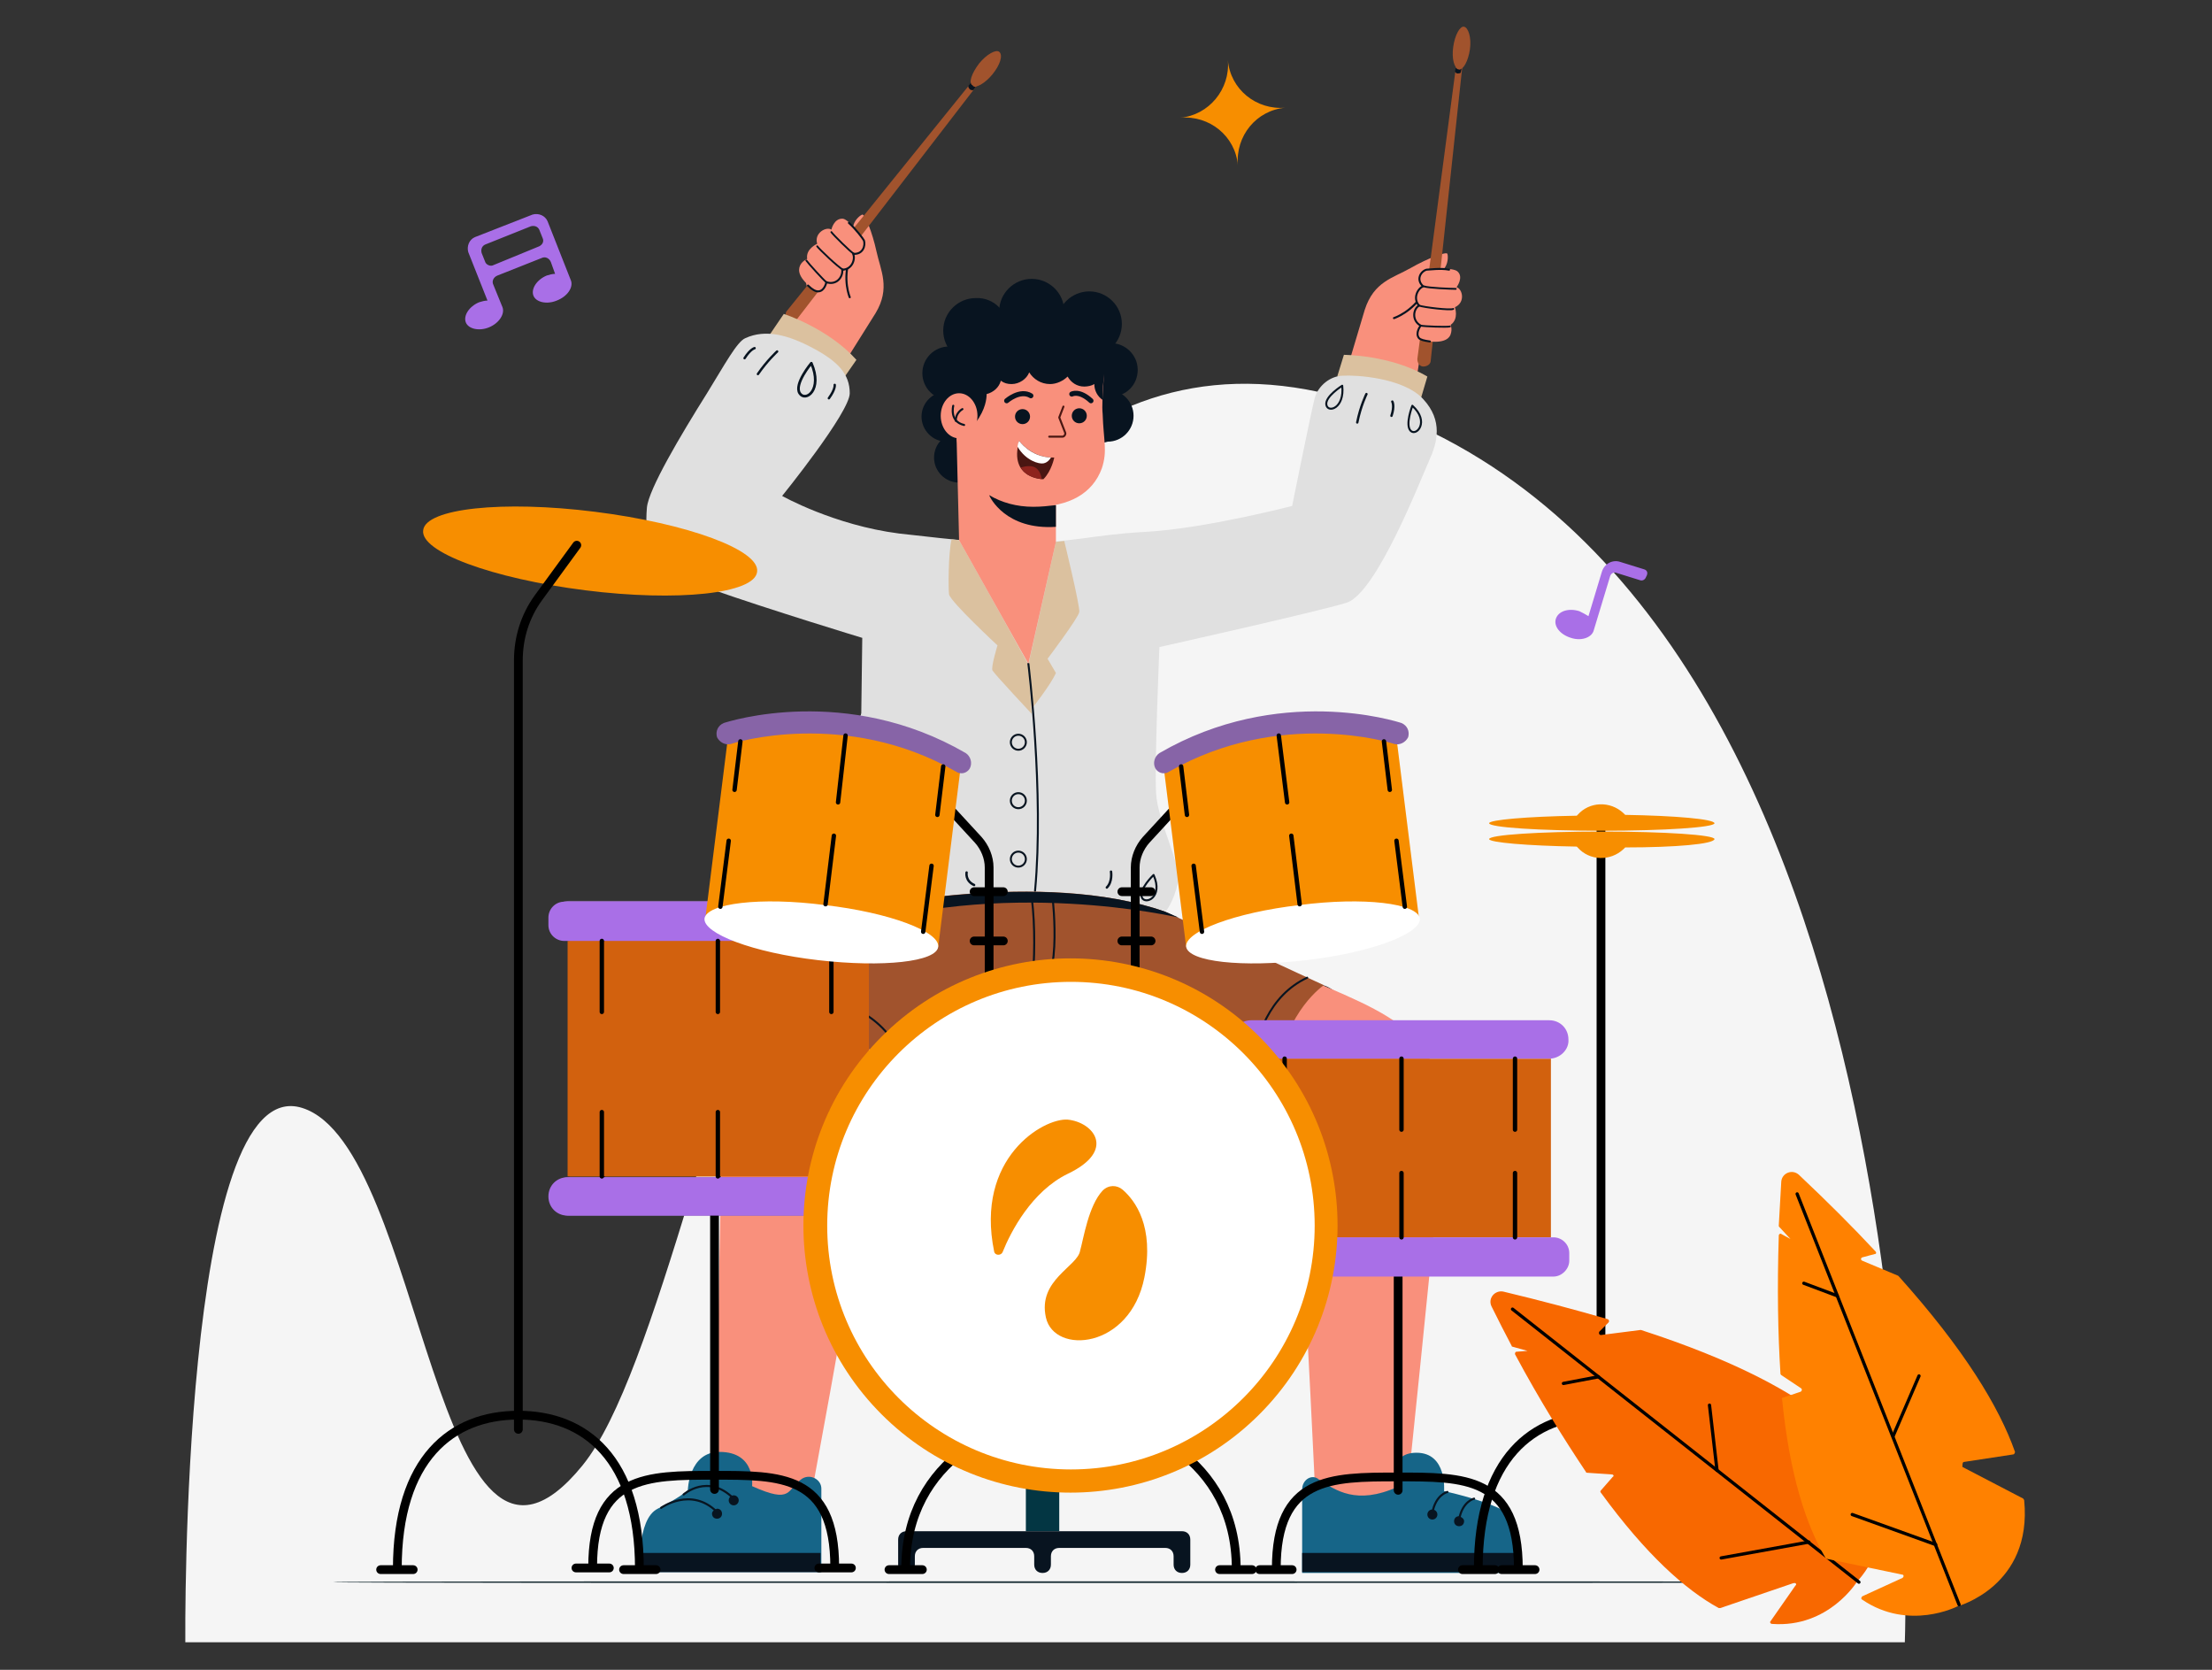<?xml version="1.0" encoding="UTF-8"?> <svg xmlns="http://www.w3.org/2000/svg" xmlns:xlink="http://www.w3.org/1999/xlink" version="1.1" id="Layer_1" x="0px" y="0px" viewBox="0 0 265 200" style="enable-background:new 0 0 265 200;" xml:space="preserve"><rect x="0" y="0" width="265" height="200" fill="#333333" stroke="none"/> <style type="text/css"> .st0{fill:#F5F5F5;} .st1{fill:#033643;} .st2{fill:#084A5F;} .st3{fill:#081420;} .st4{fill:#F9907C;} .st5{fill:none;stroke:#081420;stroke-width:0.245;stroke-linecap:round;stroke-linejoin:round;stroke-miterlimit:10;} .st6{fill:#A1532D;} .st7{fill:none;stroke:#081420;stroke-width:0.216;stroke-linecap:round;stroke-linejoin:round;stroke-miterlimit:10;} .st8{fill:none;stroke:#081420;stroke-width:0.237;stroke-linecap:round;stroke-linejoin:round;stroke-miterlimit:10;} .st9{fill:#166588;} .st10{fill:none;stroke:#081420;stroke-width:0.25;stroke-linecap:round;stroke-linejoin:round;stroke-miterlimit:10;} .st11{fill:#DBC19F;} .st12{fill:#E0E0E0;} .st13{fill:none;stroke:#081420;stroke-width:0.24;stroke-linecap:round;stroke-linejoin:round;stroke-miterlimit:10;} .st14{fill:none;stroke:#081420;stroke-width:0.288;stroke-linecap:round;stroke-linejoin:round;stroke-miterlimit:10;} .st15{fill:none;stroke:#081420;stroke-width:0.318;stroke-linecap:round;stroke-linejoin:round;stroke-miterlimit:10;} .st16{fill:none;stroke:#4A1712;stroke-width:0.242;stroke-linecap:round;stroke-linejoin:round;stroke-miterlimit:10;} .st17{fill:none;stroke:#081420;stroke-width:0.605;stroke-linecap:round;stroke-linejoin:round;stroke-miterlimit:10;} .st18{fill:#4A1612;} .st19{fill:#FFFFFF;} .st20{fill:#8E231D;} .st21{fill:#D2610E;} .st22{fill:#8764A7;} .st23{fill:none;stroke:#000000;stroke-width:0.525;stroke-linecap:round;stroke-miterlimit:10;} .st24{fill:none;stroke:#000000;stroke-width:1.05;stroke-linecap:round;stroke-miterlimit:10;} .st25{fill:#A96FE7;} .st26{fill:#F78E00;} .st27{fill:#1A2E35;} .st28{fill:#F86800;} .st29{fill:none;stroke:#000000;stroke-width:0.389;stroke-linecap:round;stroke-miterlimit:10;} .st30{fill:#FF8100;} </style> <g> <g> <path class="st0" d="M22.2,196.7c0,0-0.6-68.6,14-64c14.7,4.6,15.8,64.7,33.6,42.8c17.7-21.9,28.5-151.5,95.8-126.3 s62.6,147.5,62.6,147.5H22.2z"></path> </g> <g> <g> <g> <rect x="122.9" y="129.9" class="st1" width="4" height="53.5"></rect> <path class="st2" d="M145.8,131.3h-42.3c-1.1,0-2.1-0.9-2.1-2.1l0,0c0-4.6,3.7-8.3,8.3-8.3h29.7c4.6,0,8.3,3.7,8.3,8.3l0,0 C147.9,130.4,147,131.3,145.8,131.3z"></path> <path class="st3" d="M140.6,183.4h-14.7h-2h-14.3h-1c-0.6,0-1,0.4-1,1v1v2c0,0.6,0.4,1,1,1l0,0c0.6,0,1-0.4,1-1v-1 c0-0.6,0.4-1,1-1h12.3c0.6,0,1,0.4,1,1v1c0,0.6,0.4,1,1,1h0c0.6,0,1-0.4,1-1v-1c0-0.6,0.4-1,1-1h12.7c0.6,0,1,0.4,1,1v1 c0,0.6,0.4,1,1,1l0,0c0.6,0,1-0.4,1-1v-2v-1c0-0.6-0.4-1-1-1H140.6z"></path> <path class="st2" d="M121.6,145.3v-7.7c0-1.3,1.1-2.4,2.4-2.4h1.7c1.3,0,2.4,1.1,2.4,2.4v7.7c0,1.3-1.1,2.4-2.4,2.4H124 C122.7,147.7,121.6,146.6,121.6,145.3z"></path> </g> <g> <g> <path class="st4" d="M161.8,42.8c0,0,1.1-3.7,1.7-5.7c1.1-3.4,3.4-3.8,5.5-5c2.1-1.2,4.3-2,4.4-1.7c0.1,0.3,0.1,1.3-0.5,1.9 c0,0,0.3,4.2-1,8.4c0,0-1.1,0.6-1.4,0.8c-0.3,0.2-0.7,3.3-0.7,3.3L161.8,42.8z"></path> <path class="st5" d="M167,38.1c0,0,2.2-0.7,3.6-3.1c0,0,0.3-1.5,2.4-2.6"></path> <g> <path class="st6" d="M175.4,6l-4,37.2c0,0.4-0.4,0.7-0.9,0.7c-0.4,0-0.7-0.4-0.7-0.9c0,0,0,0,0,0l4.9-37.1 c0-0.2,0.2-0.3,0.4-0.3C175.3,5.7,175.4,5.8,175.4,6z"></path> <path class="st6" d="M176.1,5.9c-0.2,1.4-0.8,2.5-1.3,2.4c-0.6-0.1-0.9-1.3-0.7-2.7s0.8-2.5,1.3-2.4 C175.9,3.3,176.3,4.5,176.1,5.9z"></path> <path class="st3" d="M175.1,8.2l-0.1,0.5c-0.1,0.1-0.3,0.1-0.4,0.1c-0.1,0-0.2-0.1-0.3-0.2l0.1-0.5c0.1,0.1,0.2,0.2,0.3,0.2 C174.9,8.4,175,8.3,175.1,8.2z"></path> </g> <g> <path class="st4" d="M173.8,40c-0.1,0.4-0.6,1.1-2.5,0.9c-0.7-0.1-1.1-0.2-1.3-0.4c-0.5-0.6,0.2-1.5,0.2-1.5 c-1.1-0.6-0.9-2-0.2-2.4c-0.8-0.9-0.1-2.1,0.5-2.3c-0.9-0.8-0.3-1.8,0.4-2c0.4-0.1,3.1-0.3,3.7,0.2c0.8,0.7-0.1,1.9-0.1,1.9 c0.7,0.2,1.1,1.8-0.2,2.4c0,0,0.5,1.4-0.5,2.1C173.8,39,174,39.4,173.8,40z"></path> <path class="st7" d="M170,36.6c0.5,0.2,3.8,0.6,4.1,0.4"></path> <path class="st7" d="M170.6,34.3c0.5,0.2,3.3,0.3,3.8,0.3"></path> <path class="st7" d="M170.2,39c0.4,0.1,3.2,0.2,3.5,0.1"></path> <path class="st8" d="M171.3,40.9c-0.7-0.1-1.1-0.2-1.3-0.4c-0.5-0.6,0.2-1.5,0.2-1.5c-1.1-0.6-0.9-2-0.2-2.4 c-0.8-0.9-0.1-2.1,0.5-2.3c-0.9-0.8-0.3-1.8,0.4-2c0.3,0,1.7-0.2,2.7,0"></path> </g> </g> <g> <path class="st4" d="M101.7,42.6c0,0,2-3.2,3.2-5.1c1.8-3,0.6-5.1,0.1-7.4c-0.5-2.3-1.4-4.5-1.7-4.4c-0.3,0.1-1.1,0.8-1.1,1.6 c0,0-3.3,2.5-5.7,6.3c0,0,0.3,1.2,0.3,1.6c0.1,0.4-2,2.7-2,2.7L101.7,42.6z"></path> <path class="st5" d="M101.8,35.6c0,0-0.9-2.1,0-4.7c0,0,0.9-1.2,0.4-3.5"></path> <g> <path class="st6" d="M118.3,8.6L95.5,38.2c-0.3,0.3-0.8,0.4-1.1,0.1c-0.3-0.3-0.4-0.8-0.1-1.1c0,0,0,0,0,0l23.5-29.1 c0.1-0.1,0.3-0.2,0.5-0.1C118.4,8.2,118.4,8.5,118.3,8.6z"></path> <path class="st6" d="M118.9,8.9c-0.9,1.1-2,1.7-2.4,1.4c-0.5-0.4-0.1-1.5,0.8-2.7c0.9-1.1,2-1.7,2.4-1.4 C120.2,6.6,119.8,7.8,118.9,8.9z"></path> <path class="st3" d="M116.9,10.4l-0.3,0.4c-0.2,0-0.3,0-0.4-0.1c-0.1-0.1-0.2-0.2-0.2-0.4l0.3-0.4c0,0.1,0.1,0.3,0.2,0.3 C116.6,10.4,116.8,10.4,116.9,10.4z"></path> </g> <g> <path class="st4" d="M95.9,31.7c-0.2,0.4-0.5,1.2,1,2.5c0.5,0.5,0.9,0.7,1.2,0.7c0.8,0,1-1.1,1-1.1c1.2,0.4,2-0.6,1.9-1.5 c1.2,0,1.6-1.3,1.3-1.9c1.2,0.1,1.5-1,1.3-1.6c-0.2-0.3-1.9-2.5-2.6-2.6c-1.1-0.1-1.4,1.3-1.4,1.3c-0.6-0.4-2.1,0.4-1.7,1.7 c0,0-1.4,0.6-1.2,1.8C96.6,31.1,96.2,31.2,95.9,31.7z"></path> <path class="st7" d="M101,32.3c-0.5-0.2-2.9-2.5-3.1-2.8"></path> <path class="st7" d="M102.3,30.4c-0.4-0.2-2.5-2.3-2.7-2.6"></path> <path class="st7" d="M99,33.8c-0.3-0.2-2.2-2.3-2.4-2.6"></path> <path class="st8" d="M96.8,34.2c0.5,0.5,0.9,0.7,1.2,0.7c0.8,0,1-1.1,1-1.1c1.2,0.4,2-0.6,1.9-1.5c1.2,0,1.6-1.3,1.3-1.9 c1.2,0.1,1.5-1,1.3-1.6c-0.1-0.2-1-1.4-1.8-2.1"></path> </g> </g> <ellipse transform="matrix(0.743 -0.669 0.669 0.743 -61.933 99.588)" class="st3" cx="98.6" cy="130.4" rx="9" ry="11.2"></ellipse> <path class="st3" d="M162.5,129.9c-1.5,5.6-4.9,9.5-7.6,8.8c-2.7-0.7-3.7-5.8-2.3-11.4c1.5-5.6,3.2-10,5.9-9.3 C161.3,118.7,164,124.3,162.5,129.9z"></path> <path class="st4" d="M96.4,118.1c0,0-9.1,11.5-9.7,17.2c-0.6,5.6-0.9,46-0.9,46l10.5,2.6c0,0,6.1-32.6,6.8-38.8 c0.7-6.3-0.9-8.4-0.9-8.4l9.2-7.3C107.6,115.7,96.4,118.1,96.4,118.1z"></path> <g> <path class="st9" d="M98.4,178.3v10H76.7c0,0-0.5-6.3,2.1-7.6s3.6-2.2,3.6-2.2s0.1-4.6,3.8-4.6c4.4,0,3.9,4.1,3.9,4.1 c4.9,2.2,4.1,0.4,6-0.9C97.1,176.5,98.4,177.2,98.4,178.3z"></path> <path class="st10" d="M79.2,180.6c0,0,3.6-2.6,6.7,0.5"></path> <path class="st3" d="M85.3,181.3c0,0.3,0.2,0.6,0.6,0.6c0.3,0,0.6-0.2,0.6-0.6c0-0.3-0.2-0.6-0.6-0.6 C85.6,180.8,85.3,181,85.3,181.3z"></path> <path class="st10" d="M81.9,179c0,0,2.9-2.6,6,0.5"></path> <circle class="st3" cx="87.9" cy="179.7" r="0.6"></circle> <path class="st3" d="M76.7,188.3h21.6V186H76.7C76.7,187.3,76.7,188.2,76.7,188.3z"></path> </g> <path class="st4" d="M143.9,131.3l14.3,6.4c-2.1,2.1-2.7,7.4-2.2,12.7c0.5,5.3,1.6,29.2,1.6,29.2h10.9c0,0,2.8-27,4.2-41.6 c1.4-14.6-5.6-16.2-18-21.6c-0.8-0.4-1.7-0.7-2.5-1.1C152.3,115.3,144,118.4,143.9,131.3z"></path> <g> <path class="st9" d="M156,178.4v10H182c0,0,0.5-6.3-2.1-7.6c-2.6-1.3-6.9-2.2-6.9-2.2s0.4-4.6-3.3-4.6c-3.7,0-2.3,4.1-2.3,4.1 c-4.9,2.2-7.4,0.4-9.4-0.9C157.2,176.5,156,177.2,156,178.4z"></path> <path class="st10" d="M173.4,178.7c0,0-1.4,0.3-1.8,2.5"></path> <circle class="st3" cx="171.6" cy="181.4" r="0.6"></circle> <path class="st10" d="M176.6,179.5c0,0-1.4,0.3-1.8,2.5"></path> <path class="st3" d="M175.4,182.2c0,0.3-0.2,0.6-0.6,0.6c-0.3,0-0.6-0.2-0.6-0.6c0-0.3,0.2-0.6,0.6-0.6 C175.1,181.7,175.4,181.9,175.4,182.2z"></path> <path class="st3" d="M182,188.3H156V186H182C182.1,187.3,182,188.3,182,188.3z"></path> </g> <g> <path class="st11" d="M160.2,45.1l0.8-2.6c0,0,5.6,0,10,2.6l-0.8,2.7L160.2,45.1z"></path> <path class="st11" d="M92.2,40.1l1.7-2.5c0,0,5.3,1.7,8.7,5.5l-1.6,2.3L92.2,40.1z"></path> <path class="st12" d="M121.6,65c7.5,0,8.6-0.9,15.7-1.3c7.1-0.4,17.5-3.1,17.5-3.1s2.3-11.4,2.7-12.9c0.4-1.5,1.9-2.7,3.4-2.7 c1.4-0.1,7.2,0.2,9.6,2.8c2.4,2.6,1.7,5.2,0.7,7.4c-1,2.2-6.3,15.9-9.9,17c-3.6,1.1-22.4,5.3-22.4,5.3s-0.6,14-0.4,17.5 c0.2,3.5,3.1,8.6,2.6,10.8c-0.5,2.2-1.4,3.3-1.4,3.3s-17-4.1-36.8-0.3c0,0-1.8-1.7-1.7-3.7c0.1-2,1.5-3.7,1.7-7.1 c0.2-3.4,0.4-21.6,0.4-21.6s-10.9-3.3-18.3-5.9c-7.3-2.6-7.8-6.1-7.5-9.7c0.2-2.2,4-8.6,7.2-13.7c2.1-3.4,3.6-6.2,4.6-6.6 c2.4-1.1,5.1-0.4,8.1,1.2c3,1.6,4.4,3.1,4.4,5.4c0,2.3-8.1,12.3-8.1,12.3s6.2,3.5,14,4.5C115.6,64.8,117.8,65,121.6,65z"></path> <g> <path class="st11" d="M126.5,64.9l-3.3,14.7l0.4,5.3c0,0,2.3-2.9,2.9-4.3l-1-1.7c0,0,3.7-4.9,3.8-5.6c0.1-0.7-1.8-8.5-1.8-8.5 L126.5,64.9z"></path> <path class="st11" d="M114.9,64.7c0,0,5.8,10.3,8.3,14.9l0.4,5.9c0,0-4.5-4.8-4.7-5.2s0.6-3,0.6-3s-5.6-5.2-5.8-6.1 c-0.1-0.6-0.1-4.9,0.3-6.6L114.9,64.7z"></path> </g> <path class="st8" d="M123.2,79.5c0,0,1.9,15.4,0.8,27.2"></path> <circle class="st8" cx="122" cy="88.9" r="0.9"></circle> <path class="st8" d="M122.9,95.9c0,0.5-0.4,0.9-0.9,0.9s-0.9-0.4-0.9-0.9c0-0.5,0.4-0.9,0.9-0.9S122.9,95.4,122.9,95.9z"></path> <circle class="st8" cx="122" cy="102.9" r="0.9"></circle> <g> <path class="st13" d="M160.8,46.2c0,0-2.1,1.3-1.9,2.3S161.1,48.9,160.8,46.2z"></path> <path class="st13" d="M169.2,48.6c0,0-0.9,2.3-0.2,3C169.7,52.3,171.3,50.5,169.2,48.6z"></path> <path class="st14" d="M163.7,47.2c0,0-0.7,1.4-1.1,3.4"></path> <path class="st14" d="M166.8,48.1c0,0,0.3,0.5-0.1,1.7"></path> </g> <g> <path class="st13" d="M104.9,104.5c0,0,2.1,1.3,1.9,2.3C106.5,107.8,104.6,107.2,104.9,104.5z"></path> <path class="st13" d="M138.2,104.8c0,0-1.8,1.7-1.4,2.7C137.2,108.4,139.4,107.5,138.2,104.8z"></path> <path class="st14" d="M110.8,103.7c0,0-0.1,2.1,1.3,2.7"></path> <path class="st14" d="M115.8,104.5c0,0-0.2,1,0.9,1.5"></path> <path class="st14" d="M133.1,104.4c0,0,0.2,1.2-0.5,1.9"></path> </g> <g> <path class="st15" d="M97.2,43.5c0,0-2.1,2.5-1.4,3.6C96.5,48.2,98.6,46.7,97.2,43.5z"></path> <path class="st14" d="M93.1,42.1c0,0-1.2,1.1-2.3,2.7"></path> <path class="st14" d="M100,46.1c0,0,0.1,0.5-0.7,1.6"></path> <path class="st14" d="M90.4,41.7c0,0-0.5,0.1-1.2,1.2"></path> </g> </g> <g> <g> <g> <circle class="st3" cx="132.7" cy="49.8" r="3.1"></circle> <path class="st3" d="M136.3,44.3c0,1.8-1.4,3.2-3.2,3.2c-1.8,0-3.2-1.4-3.2-3.2c0-1.8,1.4-3.2,3.2-3.2 C134.8,41.1,136.3,42.5,136.3,44.3z"></path> <circle class="st3" cx="113.7" cy="44.7" r="3.2"></circle> <path class="st3" d="M116.4,49.9c0,1.7-1.4,3-3,3c-1.7,0-3-1.4-3-3c0-1.7,1.4-3,3-3C115,46.9,116.4,48.2,116.4,49.9z"></path> <circle class="st3" cx="114.9" cy="54.8" r="3"></circle> <path class="st3" d="M134.4,38.8c0,2.2-1.8,3.9-3.9,3.9c-2.2,0-3.9-1.8-3.9-3.9c0-2.2,1.8-3.9,3.9-3.9 C132.6,34.9,134.4,36.6,134.4,38.8z"></path> <path class="st3" d="M127.5,37.3c0,2.2-1.8,3.9-3.9,3.9s-3.9-1.8-3.9-3.9c0-2.2,1.8-3.9,3.9-3.9S127.5,35.1,127.5,37.3z"></path> <path class="st3" d="M120.8,39.6c0,2.2-1.8,3.9-3.9,3.9c-2.2,0-3.9-1.8-3.9-3.9c0-2.2,1.8-3.9,3.9-3.9 C119.1,35.6,120.8,37.4,120.8,39.6z"></path> </g> <polygon class="st3" points="114.9,57.8 132.7,52.9 132.1,43.5 119.6,41.5 112.9,50.7 "></polygon> </g> <g> <polygon class="st4" points="114.9,64.7 114.6,52.5 126.5,60.5 126.5,64.9 123.2,79.5 "></polygon> <g> <g> <path class="st4" d="M123.4,38.4c5.5-0.3,9.2,2.4,8.8,7.3c-0.1,1.6-0.2,2.9-0.1,3.9c0.1,3.2,0.6,4.4-0.1,6.5 c-1.1,3-3.9,4.6-8.1,4.6c-5.5,0-9.7-3.3-9.5-11.6C114.6,41.3,118.9,38.7,123.4,38.4z"></path> </g> </g> <path class="st3" d="M126.5,60.5v2.6c-6,0.4-7.9-3.5-8-3.8c1.5,0.9,3.3,1.4,5.3,1.4C124.8,60.7,125.6,60.6,126.5,60.5 L126.5,60.5z"></path> </g> <path class="st3" d="M132.2,45.6c-0.1,0.8-0.1,1.6-0.1,2.3c-0.6-0.4-1-1.1-1-1.9c-0.3,0.2-0.8,0.3-1.2,0.3 c-0.9,0-1.6-0.5-2-1.2c-0.5,0.5-1.3,0.9-2.1,0.9c-1.1,0-2-0.6-2.5-1.4c-0.3,0.8-1.2,1.4-2.1,1.4c-0.5,0-0.9-0.1-1.3-0.4 c-0.2,0.8-0.9,1.4-1.7,1.6c0,0.5-0.1,1.8-1.3,3.4c-1.4,2-2.6,0.3-2.6,0.3c0-0.4,0-0.8,0-1.3c0-0.2,0-0.4,0-0.6v0 c0.2-7.9,4.6-10.5,9.1-10.8c5-0.3,8.5,1.9,8.9,5.9C132.3,44.5,132.3,45.1,132.2,45.6z"></path> <g> <path class="st4" d="M117.1,49.8c0,1.5-1,2.7-2.2,2.7s-2.2-1.2-2.2-2.7c0-1.5,1-2.7,2.2-2.7S117.1,48.3,117.1,49.8z"></path> <g> <path class="st5" d="M114.2,48.6c0,0-0.5,1.9,1.3,2.3"></path> <path class="st5" d="M115.3,49c0,0-0.8,0.4-0.8,1.4"></path> </g> </g> </g> <g> <path class="st3" d="M123.4,49.9c0,0.5-0.4,0.9-0.9,0.9c-0.5,0-0.9-0.4-0.9-0.9c0-0.5,0.4-0.9,0.9-0.9 C123,49,123.4,49.4,123.4,49.9z"></path> <path class="st16" d="M127.4,48.7l-0.5,1.3l0.7,1.8c0.1,0.2-0.1,0.5-0.3,0.5l-1.6,0"></path> <path class="st17" d="M120.6,48c0,0,1.6-1.4,2.9-0.6"></path> <path class="st3" d="M130.2,49.8c0,0.5-0.4,0.9-0.9,0.9c-0.5,0-0.9-0.4-0.9-0.9c0-0.5,0.4-0.9,0.9-0.9 C129.8,48.9,130.2,49.3,130.2,49.8z"></path> <path class="st17" d="M128.4,47.2c0,0,0.9-0.5,2.3,0.8"></path> <g> <path class="st18" d="M122.1,52.8c0,0,1.5,2.1,4.2,2c0,0-0.3,1.6-1.3,2.6C125,57.4,120.8,57.4,122.1,52.8z"></path> <path class="st19" d="M125.9,54.8c0,0-0.3,0.6-0.9,0.7c-0.5,0.1-2.1-0.3-3.1-2c0-0.2,0.1-0.5,0.2-0.7 C122.1,52.8,123.4,54.7,125.9,54.8z"></path> <path class="st20" d="M124.8,57.4c-0.6-0.1-1.9-0.3-2.5-1.4c0,0,0.8-0.3,1.5-0.1C124.7,56.2,124.8,57.4,124.8,57.4z"></path> </g> </g> <g> <path class="st6" d="M139.6,109.2l19,8.8c0,0-4.5,3-5.6,10.4c-1.1,7.4,0.4,9.5,1.8,10.4l-31.8-15.4l-16.8,15.4 c0,0,4-9.8-4.4-15c-5.8-3.6-11.9-0.1-11.9-0.1l12.9-14.7C102.8,108.8,124.9,104,139.6,109.2z"></path> <path class="st3" d="M141.2,109.9c0,0-21.3-5-40.8,1.7l2.4-2.7c0,0,22.1-4.9,36.8,0.3L141.2,109.9z"></path> <path class="st8" d="M123.1,123.3c0,0,1.4-8.8,0.5-15.8"></path> <path class="st8" d="M126.1,107.5c0,0,1.4,12-2.6,11"></path> <path class="st8" d="M123.3,120.9c0,0-6.5,4.9-16.2,13.7"></path> <path class="st8" d="M123.4,120.5c0,0,14.7,8.7,29.3,14.2"></path> <path class="st8" d="M93.3,119.7c0,0,16.9-3.2,16.2,16"></path> <path class="st8" d="M150,136.4c0,0-2.5-15,6.6-19.3"></path> </g> </g> </g> <g> <g> <rect x="68.2" y="112.5" class="st21" width="35.9" height="28.4"></rect> <path class="st22" d="M103.9,112.5H68.2c-1.3,0-2.3-1-2.3-2.3l0,0c0-1.3,1-2.3,2.3-2.3h35.7c1.3,0,2.3,1,2.3,2.3l0,0 C106.3,111.5,105.2,112.5,103.9,112.5z"></path> <path class="st22" d="M103.9,145.6H68.2c-1.3,0-2.3-1-2.3-2.3l0,0c0-1.3,1-2.3,2.3-2.3h35.7c1.3,0,2.3,1,2.3,2.3l0,0 C106.3,144.6,105.2,145.6,103.9,145.6z"></path> <line class="st23" x1="72.2" y1="123.2" x2="72.2" y2="112.5"></line> <line class="st23" x1="72.2" y1="140.9" x2="72.2" y2="130.2"></line> <line class="st23" x1="99.9" y1="123.2" x2="99.9" y2="112.5"></line> <line class="st23" x1="99.9" y1="140.9" x2="99.9" y2="130.2"></line> <line class="st23" x1="86.1" y1="123.2" x2="86.1" y2="112.5"></line> <line class="st23" x1="86.1" y1="140.9" x2="86.1" y2="130.2"></line> </g> <g> <g> <line class="st24" x1="167.5" y1="151" x2="167.5" y2="178.5"></line> <g> <path class="st24" d="M152.9,187.9c0-11,6.5-11,14.5-11c8,0,14.5-0.1,14.5,11"></path> <line class="st24" x1="179.9" y1="188" x2="183.9" y2="188"></line> <line class="st24" x1="150.9" y1="188" x2="154.8" y2="188"></line> </g> </g> <rect x="149.9" y="126.8" class="st21" width="35.9" height="21.4"></rect> <path class="st25" d="M185.6,126.8h-35.7c-1.3,0-2.3-1-2.3-2.3l0,0c0-1.3,1-2.3,2.3-2.3h35.7c1.3,0,2.3,1,2.3,2.3l0,0 C188,125.7,186.9,126.8,185.6,126.8z"></path> <path class="st25" d="M186.1,152.9h-36.6c-1,0-1.9-0.8-1.9-1.9v-0.9c0-1,0.8-1.9,1.9-1.9h36.6c1,0,1.9,0.8,1.9,1.9v0.9 C188,152,187.1,152.9,186.1,152.9z"></path> <line class="st23" x1="153.9" y1="135.3" x2="153.9" y2="126.8"></line> <line class="st23" x1="153.9" y1="148.2" x2="153.9" y2="140.5"></line> <line class="st23" x1="181.5" y1="135.3" x2="181.5" y2="126.8"></line> <line class="st23" x1="181.5" y1="148.2" x2="181.5" y2="140.5"></line> <line class="st23" x1="167.9" y1="135.3" x2="167.9" y2="126.8"></line> <line class="st23" x1="167.9" y1="148.2" x2="167.9" y2="140.5"></line> </g> <g> <g> <line class="st24" x1="85.6" y1="143.7" x2="85.6" y2="178.4"></line> <g> <path class="st24" d="M71,187.7c0-11,6.5-11,14.5-11c8,0,14.5-0.1,14.5,11"></path> <line class="st24" x1="98.1" y1="187.8" x2="102" y2="187.8"></line> <line class="st24" x1="69" y1="187.8" x2="73" y2="187.8"></line> </g> </g> <rect x="68" y="112.7" class="st21" width="35.9" height="28.2"></rect> <path class="st25" d="M104.2,112.7H67.6c-1,0-1.9-0.8-1.9-1.9v-0.9c0-1,0.8-1.9,1.9-1.9h36.6c1,0,1.9,0.8,1.9,1.9v0.9 C106.1,111.8,105.3,112.7,104.2,112.7z"></path> <path class="st25" d="M103.8,145.6H68c-1.3,0-2.3-1-2.3-2.3l0,0c0-1.3,1-2.3,2.3-2.3h35.7c1.3,0,2.3,1,2.3,2.3l0,0 C106.1,144.5,105,145.6,103.8,145.6z"></path> <line class="st23" x1="72.1" y1="121.2" x2="72.1" y2="112.7"></line> <line class="st23" x1="72.1" y1="140.9" x2="72.1" y2="133.2"></line> <line class="st23" x1="99.6" y1="121.2" x2="99.6" y2="112.7"></line> <line class="st23" x1="99.6" y1="140.9" x2="99.6" y2="133.2"></line> <line class="st23" x1="86" y1="121.2" x2="86" y2="112.7"></line> <line class="st23" x1="86" y1="140.9" x2="86" y2="133.2"></line> </g> <g> <g> <path class="st24" d="M113.7,96.8l3.5,3.8c0.8,0.9,1.3,2.1,1.3,3.3v37.6"></path> <line class="st24" x1="116.7" y1="106.8" x2="120.2" y2="106.8"></line> <line class="st24" x1="116.7" y1="112.7" x2="120.2" y2="112.7"></line> </g> <g> <g> <path class="st26" d="M112.4,113.4L112.4,113.4c-9.3,3.2-19.6,1.9-27.9-3.4h0l2.9-23.2l0,0c9.4-2,19.3-0.8,27.9,3.4l0,0 L112.4,113.4z"></path> <path class="st19" d="M112.4,113.4c0.2-1.8-5.8-4.1-13.6-5c-7.7-1-14.1-0.2-14.4,1.6c-0.2,1.8,5.8,4.1,13.6,5 C105.8,115.9,112.2,115.2,112.4,113.4z"></path> <path class="st22" d="M115,92.6c-0.2,0-0.3-0.1-0.5-0.2c-13.3-7.6-26.7-3.4-26.9-3.3c-0.7,0.2-1.4-0.2-1.7-0.8 c-0.2-0.7,0.1-1.4,0.8-1.7c0.6-0.2,14.7-4.7,29,3.6c0.6,0.4,0.8,1.2,0.5,1.8C116,92.4,115.5,92.7,115,92.6z"></path> </g> <line class="st23" x1="100.4" y1="96.1" x2="101.3" y2="88.1"></line> <line class="st23" x1="98.9" y1="108.3" x2="99.9" y2="100.1"></line> <line class="st23" x1="88" y1="94.6" x2="88.7" y2="88.8"></line> <line class="st23" x1="86.3" y1="108.6" x2="87.3" y2="100.7"></line> <line class="st23" x1="112.3" y1="97.6" x2="113" y2="91.8"></line> <line class="st23" x1="110.6" y1="111.6" x2="111.6" y2="103.7"></line> </g> </g> <g> <g> <path class="st24" d="M140.8,96.8l-3.5,3.8c-0.8,0.9-1.3,2.1-1.3,3.3v37.6"></path> <line class="st24" x1="137.9" y1="106.8" x2="134.4" y2="106.8"></line> <line class="st24" x1="137.9" y1="112.7" x2="134.4" y2="112.7"></line> </g> <g> <g> <path class="st26" d="M142.1,113.4L142.1,113.4c9.3,3.2,19.6,1.9,27.9-3.4l0,0l-2.9-23.2l0,0c-9.4-2-19.3-0.8-27.9,3.4h0 L142.1,113.4z"></path> <path class="st19" d="M142.1,113.4c-0.2-1.8,5.8-4.1,13.6-5c7.7-1,14.1-0.2,14.4,1.6c0.2,1.8-5.8,4.1-13.6,5 C148.8,115.9,142.4,115.2,142.1,113.4z"></path> <path class="st22" d="M139.6,92.6c0.2,0,0.3-0.1,0.5-0.2c13.3-7.6,26.7-3.4,26.9-3.3c0.7,0.2,1.4-0.2,1.7-0.8 c0.2-0.7-0.1-1.4-0.8-1.7c-0.6-0.2-14.7-4.7-29,3.6c-0.6,0.4-0.8,1.2-0.5,1.8C138.6,92.4,139.1,92.7,139.6,92.6z"></path> </g> <line class="st23" x1="154.2" y1="96.1" x2="153.2" y2="88.1"></line> <line class="st23" x1="155.7" y1="108.3" x2="154.7" y2="100.1"></line> <line class="st23" x1="166.5" y1="94.6" x2="165.8" y2="88.8"></line> <line class="st23" x1="168.3" y1="108.6" x2="167.3" y2="100.7"></line> <line class="st23" x1="142.2" y1="97.6" x2="141.5" y2="91.8"></line> <line class="st23" x1="144" y1="111.6" x2="143" y2="103.7"></line> </g> </g> <g> <g> <g> <g> <path class="st24" d="M108.5,187.9c0-13.2,11.8-18.4,19.8-18.4c8,0,19.8,5.2,19.8,18.4"></path> <line class="st24" x1="146.1" y1="188" x2="150" y2="188"></line> <line class="st24" x1="106.5" y1="188" x2="110.5" y2="188"></line> </g> </g> </g> <g> <ellipse transform="matrix(0.707 -0.707 0.707 0.707 -66.25 133.703)" class="st26" cx="128.3" cy="146.8" rx="32" ry="32"></ellipse> <circle class="st19" cx="128.3" cy="146.8" r="29.2"></circle> </g> <path class="st26" d="M119.1,149.9c0.1,0.5,0.8,0.5,1,0.1c1-2.5,3.5-7.3,7.8-9.4c5.9-2.8,3.1-6.2,0-6.5 C125,133.9,116.8,138.7,119.1,149.9z"></path> <path class="st26" d="M132.1,142.6c0.7-0.7,1.7-0.7,2.4-0.1c1.5,1.3,3.8,4.4,2.6,10.5c-1.7,8.6-10.8,9.3-11.8,4.8 c-1-4.5,3.8-6.1,4.1-8C129.8,148.4,130.4,144.4,132.1,142.6z"></path> </g> <g> <path class="st26" d="M90.7,68.5c-0.3,2.6-9.5,3.6-20.6,2.2c-11.1-1.4-19.8-4.6-19.4-7.2c0.3-2.6,9.5-3.6,20.6-2.2 C82.4,62.7,91.1,65.9,90.7,68.5z"></path> <path class="st24" d="M69.1,65.3l-4.6,6.3c-1.6,2.2-2.4,4.8-2.4,7.5v92.1"></path> <g> <g> <path class="st24" d="M47.6,187.9c0-13.2,6.5-18.4,14.5-18.4s14.5,5.2,14.5,18.4"></path> <line class="st24" x1="74.7" y1="188" x2="78.6" y2="188"></line> <line class="st24" x1="45.6" y1="188" x2="49.5" y2="188"></line> </g> </g> </g> <g> <g> <line class="st24" x1="191.8" y1="97" x2="191.8" y2="171.2"></line> <g> <path class="st24" d="M177.1,187.9c0-13.2,6.5-18.4,14.5-18.4c8,0,14.5,5.2,14.5,18.4"></path> <line class="st24" x1="204.2" y1="188" x2="208.2" y2="188"></line> <line class="st24" x1="175.2" y1="188" x2="179.1" y2="188"></line> </g> </g> <path class="st26" d="M194.7,97.6l-0.2-0.2c-1.6-1.5-4.1-1.4-5.5,0.2l-0.1,0.1c-6,0.1-10.5,0.5-10.5,0.9c0,0.5,6,0.9,13.5,0.9 c7.5,0,13.5-0.4,13.5-0.9C205.3,98.1,200.7,97.7,194.7,97.6z"></path> <path class="st26" d="M194.7,101.5l-0.2,0.2c-1.6,1.5-4.1,1.4-5.5-0.2l-0.1-0.1c-6-0.1-10.5-0.5-10.5-0.9c0-0.5,6-0.9,13.5-0.9 c7.5,0,13.5,0.4,13.5,0.9C205.3,101.1,200.7,101.5,194.7,101.5z"></path> </g> </g> </g> <path class="st26" d="M147.1,7.2c0.3,3.5,3.4,6,6.9,5.7c-3.5,0.3-6,3.4-5.7,6.9c-0.3-3.5-3.4-6-6.9-5.7 C144.8,13.8,147.4,10.7,147.1,7.2z"></path> <path class="st25" d="M68.4,33.6l-2.8-7.1c-0.3-0.7-1.1-1-1.8-0.8l-6.9,2.7c-0.7,0.3-1,1.1-0.8,1.8l2.3,5.8c-0.3,0-0.7,0.1-1,0.2 c-1.2,0.5-1.9,1.6-1.6,2.4c0.3,0.8,1.6,1.1,2.8,0.6c1.2-0.5,1.9-1.6,1.6-2.4c0,0,0,0,0,0l-1.1-2.7c-0.2-0.4,0-0.9,0.5-1.1l5.3-2.1 c0.4-0.2,0.9,0,1.1,0.5l0.5,1.4c-0.3,0-0.7,0.1-1,0.2c-1.2,0.5-1.9,1.6-1.6,2.4c0.3,0.8,1.6,1.1,2.8,0.6 C68,35.5,68.7,34.4,68.4,33.6C68.4,33.6,68.4,33.6,68.4,33.6z M58.1,31.3l-0.4-1c-0.1-0.4,0-0.8,0.4-1l5.5-2.2c0.4-0.1,0.8,0,1,0.4 l0.4,1c0.2,0.4,0,0.8-0.4,1L59,31.8C58.7,31.9,58.2,31.7,58.1,31.3z"></path> <path class="st25" d="M197,68.2l-2.9-0.9c-0.9-0.3-1.9,0.2-2.2,1.2l-1.6,5.3c-0.3-0.2-0.7-0.4-1.1-0.6c-1.3-0.4-2.5,0-2.8,0.9 c-0.3,0.9,0.5,1.9,1.8,2.3c1.2,0.4,2.4,0,2.7-0.8c0,0,0,0,0,0l0,0c0,0,0,0,0,0c0,0,0,0,0,0l2-6.6c0.1-0.3,0.4-0.5,0.7-0.4l2.9,0.9 c0.3,0.1,0.6-0.1,0.7-0.4C197.5,68.6,197.3,68.3,197,68.2z"></path> <g> <path class="st27" d="M221.7,189.5c0,0.1-40.7,0.1-90.9,0.1c-50.2,0-90.9,0-90.9-0.1c0-0.1,40.7-0.1,90.9-0.1 C181,189.4,221.7,189.4,221.7,189.5z"></path> </g> <g> <g> <path class="st28" d="M214.6,174.4l4.6-3.7c0.1-0.1,0.1-0.2,0-0.3c-4.4-3.7-11.5-7.5-22.6-11.1c0,0-0.1,0-0.1,0l-4.7,0.6 c-0.2,0-0.3-0.2-0.2-0.4l1.1-1.1c0.1-0.1,0.1-0.3-0.1-0.4c-3.8-1.1-7.9-2.2-12.5-3.3c-1-0.2-1.9,0.8-1.4,1.8 c0.8,1.6,1.6,3.2,2.4,4.7c0,0.1,0.1,0.1,0.1,0.1l1.8,0.5l-1.3,0.1c-0.2,0-0.2,0.2-0.2,0.3c3,5.6,5.9,10.2,8.5,14.1 c0,0.1,0.1,0.1,0.2,0.1l2.9,0.2c0.2,0,0.3,0.2,0.1,0.3l-1.4,1.6c-0.1,0.1-0.1,0.2,0,0.3c5.4,7.4,10.1,11.6,14.1,13.8 c0.1,0,0.1,0,0.2,0l8.8-3c0.2-0.1,0.4,0.2,0.2,0.3l-3,4.3c-0.1,0.1,0,0.3,0.2,0.3c6.8,0.5,10.2-5.1,10.2-5.1s6.6-6.6,0.5-15 c0-0.1-0.1-0.1-0.2-0.1l-8.2,0.4C214.6,174.8,214.5,174.5,214.6,174.4z"></path> <line class="st29" x1="222.7" y1="189.5" x2="181.2" y2="156.8"></line> <line class="st29" x1="216.7" y1="184.7" x2="206.2" y2="186.6"></line> <line class="st29" x1="205.7" y1="176.1" x2="204.8" y2="168.3"></line> <line class="st29" x1="191.5" y1="164.9" x2="187.3" y2="165.7"></line> </g> <g> <path class="st30" d="M235.3,175.1l5.9-0.9c0.1,0,0.2-0.2,0.2-0.3c-1.9-5.4-6.1-12.3-13.9-21c0,0,0,0-0.1-0.1l-4.3-1.8 c-0.2-0.1-0.2-0.3,0-0.4l1.5-0.4c0.2,0,0.2-0.2,0.1-0.3c-2.7-2.9-5.7-5.9-9.2-9.2c-0.8-0.7-2-0.2-2.1,0.8 c-0.1,1.8-0.2,3.6-0.3,5.3c0,0.1,0,0.1,0.1,0.2l1.3,1.4l-1.1-0.6c-0.1-0.1-0.3,0-0.3,0.2c-0.2,6.3-0.1,11.8,0.2,16.5 c0,0.1,0,0.1,0.1,0.2l2.4,1.6c0.1,0.1,0.1,0.3-0.1,0.4l-2.1,0.7c-0.1,0-0.2,0.1-0.1,0.2c0.9,9.1,2.9,15.1,5.2,19 c0,0.1,0.1,0.1,0.1,0.1l9.1,1.9c0.2,0,0.2,0.3,0,0.4l-4.8,2.2c-0.1,0.1-0.2,0.3,0,0.4c5.6,3.8,11.4,0.8,11.4,0.8s9-2.4,8-12.7 c0-0.1-0.1-0.1-0.1-0.2l-7.3-3.8C235.1,175.4,235.1,175.1,235.3,175.1z"></path> <line class="st29" x1="234.7" y1="192.2" x2="215.3" y2="143"></line> <line class="st29" x1="231.9" y1="185" x2="221.9" y2="181.4"></line> <line class="st29" x1="226.8" y1="172" x2="229.9" y2="164.8"></line> <line class="st29" x1="220.1" y1="155.2" x2="216.1" y2="153.7"></line> </g> </g> </g> </svg> 